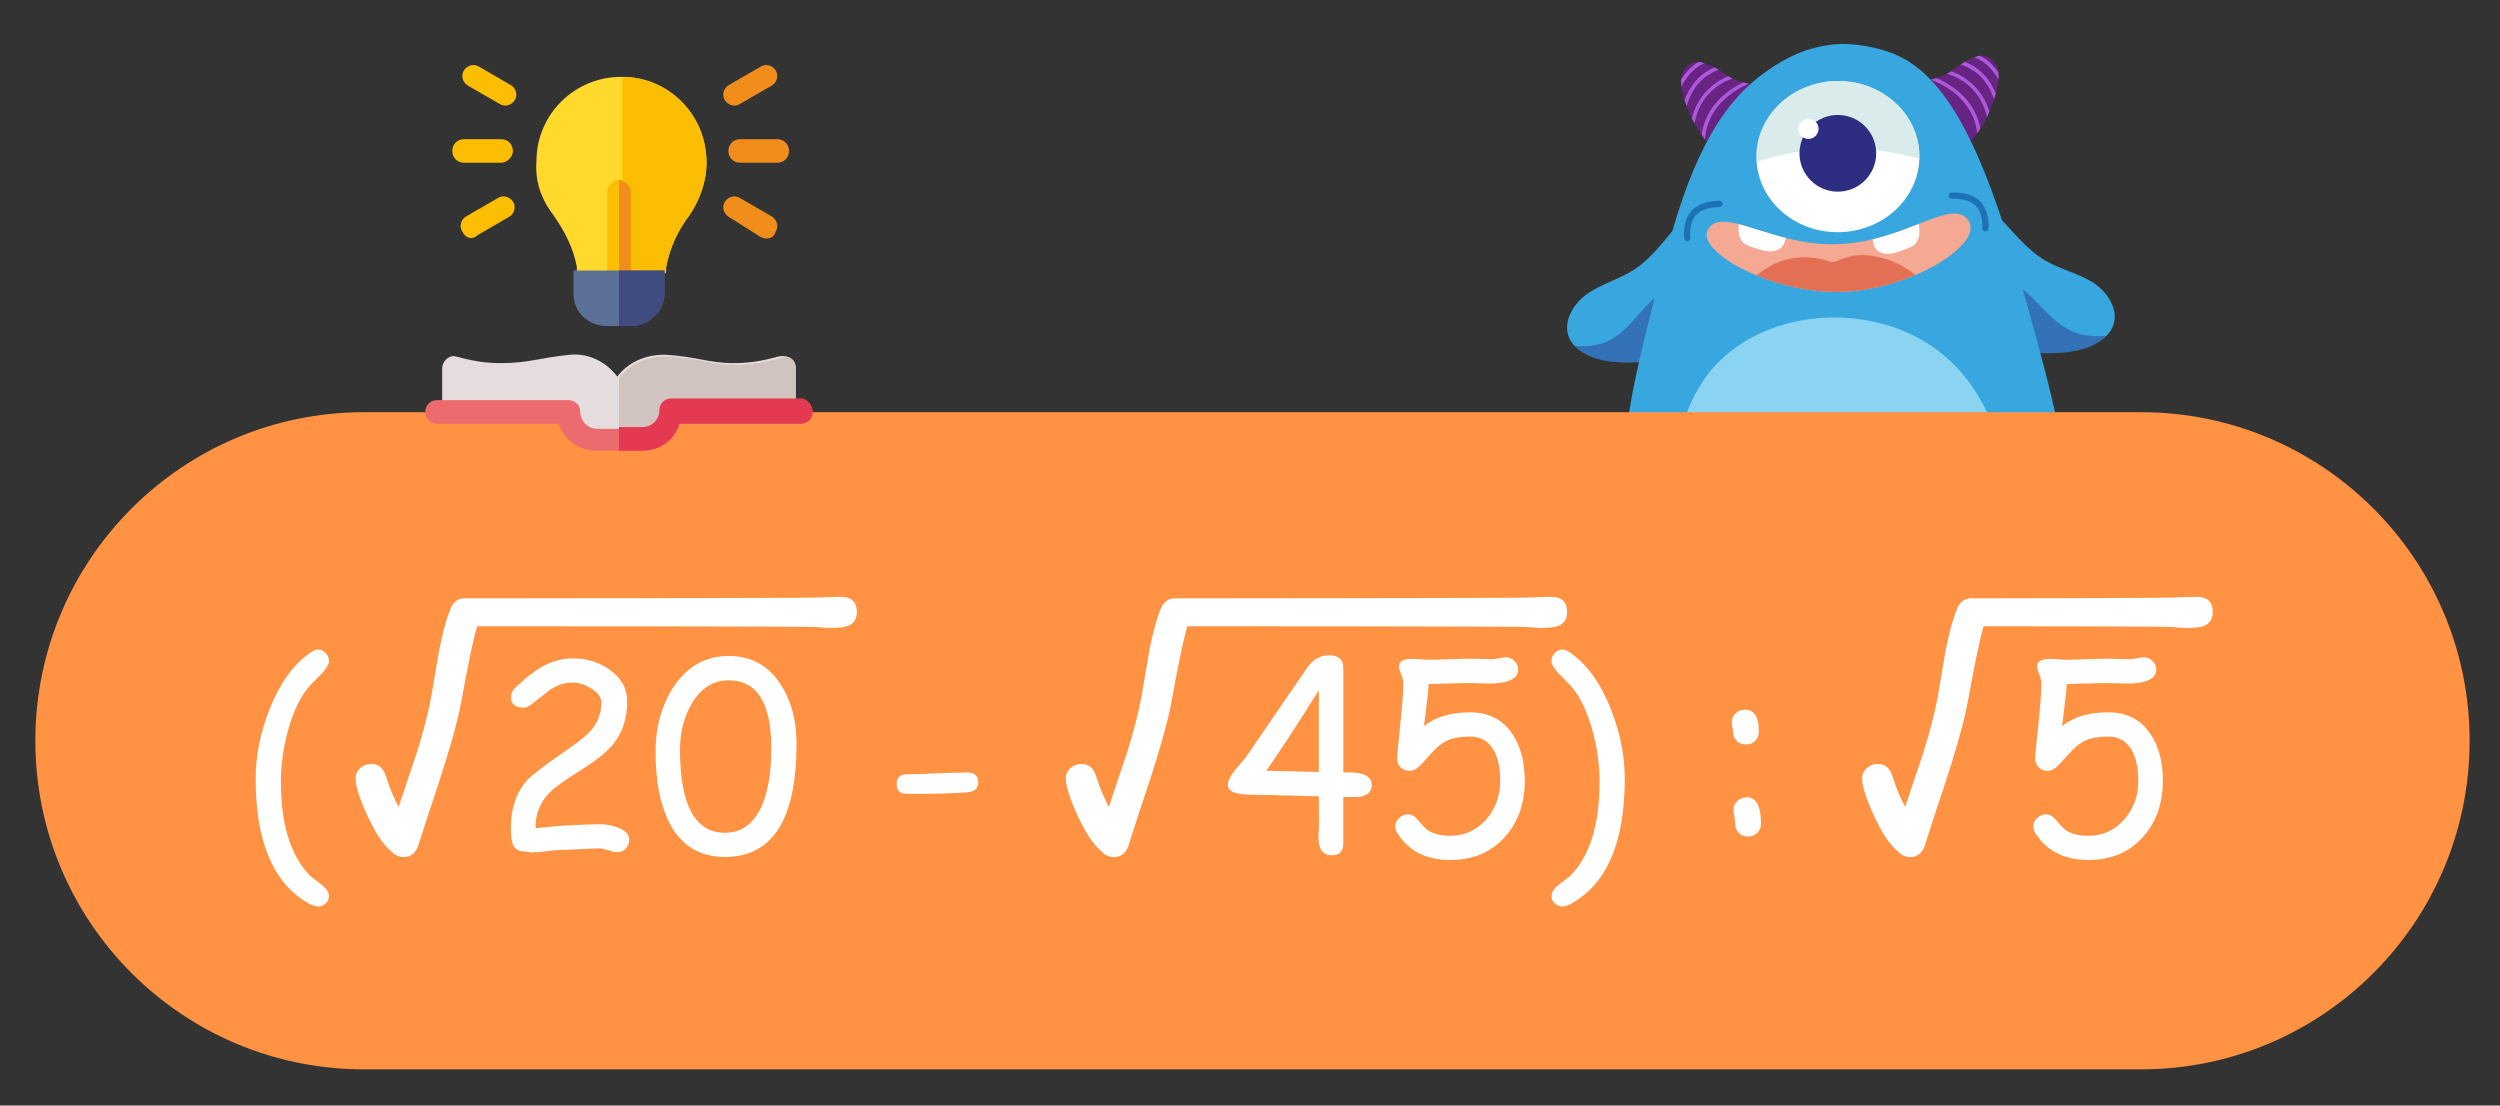<?xml version="1.0" encoding="utf-8"?>
<!-- Generator: Adobe Illustrator 24.1.2, SVG Export Plug-In . SVG Version: 6.00 Build 0)  -->
<svg version="1.1" id="Слой_1" xmlns="http://www.w3.org/2000/svg" xmlns:xlink="http://www.w3.org/1999/xlink" x="0px" y="0px"
	 viewBox="0 0 200 88.441" style="enable-background:new 0 0 200 88.441;" xml:space="preserve">
<rect x="0" y="0" width="200" height="88.441" fill="#333333" stroke="none"/>
<style type="text/css">
	.st0{fill:#FFBA82;}
	.st1{fill:#FF9877;}
	.st2{fill:#FF7A79;}
	.st3{opacity:0.29;fill:#5C0AFD;}
	.st4{fill:#FFCD82;}
	.st5{fill:#FAD2FD;}
	.st6{fill:#BF9BFD;}
	.st7{fill:#FFFFFF;}
	.st8{fill:#FDB48B;}
	.st9{opacity:0.54;fill:#B0C1CA;enable-background:new    ;}
	.st10{fill:#3C3C3A;}
	.st11{fill:#7E69CF;}
	.st12{fill:#FD9BB4;}
	.st13{fill:#720691;}
	.st14{fill:#F1DEFF;}
	.st15{fill:#C6ABDD;}
	.st16{fill:#730791;}
	.st17{fill:#451260;}
	.st18{fill:#781095;}
	.st19{fill:#420E5E;}
	.st20{fill:#662483;}
	.st21{fill:#70028F;}
	.st22{fill:#5C1965;}
	.st23{fill:#811F8E;}
	.st24{fill:#FFA5E2;}
	.st25{fill:#740492;}
	.st26{fill:#95C11F;}
	.st27{fill:#008D36;}
	.st28{fill:#3AAA35;}
	.st29{fill:#38A7DF;}
	.st30{opacity:0.43;fill:#2D2E82;enable-background:new    ;}
	.st31{fill:#672482;}
	.st32{fill:#AD59DB;}
	.st33{fill:#F5A892;}
	.st34{fill:none;stroke:#1F71B6;stroke-width:0.5;stroke-linecap:round;stroke-miterlimit:10;}
	.st35{opacity:0.54;fill:#BADBD8;enable-background:new    ;}
	.st36{fill:#2D2E82;}
	.st37{fill:#E37055;}
	.st38{fill:#8AD4F2;}
	.st39{fill:#FF9243;}
	.st40{fill:#FF185F;}
	.st41{fill:#00ACB9;}
	.st42{fill:#7700CE;}
	.st43{fill:#8CC63F;}
	.st44{fill:#1F40FF;}
	.st45{fill:#FBB03B;}
	.st46{opacity:0.44;fill:#C5E9FF;enable-background:new    ;}
	.st47{fill:#F9B233;}
	.st48{fill:none;stroke:#F9B233;stroke-width:2;stroke-linecap:round;stroke-miterlimit:10;}
	.st49{fill:#F39200;}
	.st50{fill:none;stroke:#F39200;stroke-width:0.75;stroke-linecap:round;stroke-miterlimit:10;}
	.st51{fill:#FF9C70;}
	.st52{fill:#AAB9FF;}
	.st53{opacity:0.31;fill:#E0D7FF;}
	.st54{opacity:0.31;fill:#BBFF9F;}
	.st55{fill:none;stroke:#2E3192;stroke-width:0.5;stroke-linecap:round;stroke-miterlimit:10;}
	.st56{fill:#006837;}
	.st57{fill:#2E3192;}
	.st58{fill:none;stroke:#2E3192;stroke-width:0.5;stroke-miterlimit:10;}
	.st59{fill:#1B1464;}
	.st60{display:none;}
	.st61{display:inline;}
	.st62{fill:#D1B7B0;}
	.st63{fill:#FAB5AC;}
	.st64{fill:#FBA398;}
	.st65{fill:#B89F98;}
	.st66{opacity:0.29;fill:#A87A75;}
	.st67{fill:#EFE5E4;}
	.st68{fill:#A87A75;}
	.st69{fill:url(#SVGID_1_);}
	.st70{fill:url(#SVGID_2_);}
	.st71{opacity:0.49;fill:#A87A75;}
	.st72{fill:#F78978;}
	.st73{fill:#82433F;}
	.st74{fill:#42210B;}
	.st75{fill:#8C6239;}
	.st76{fill:#FFEEDC;}
	.st77{fill:#DFAEFF;}
	.st78{fill:#FFE077;}
	.st79{opacity:0.47;fill:#DFAEFF;enable-background:new    ;}
	.st80{fill:#86EAEF;}
	.st81{fill:#F283E5;}
	.st82{fill:#633CCE;}
	.st83{fill:#F8C3BC;}
	.st84{fill:url(#SVGID_3_);}
	.st85{fill:url(#SVGID_4_);}
	.st86{fill:#B28DC7;}
	.st87{fill:#E1C4F1;}
	.st88{clip-path:url(#SVGID_6_);}
	.st89{fill:none;stroke:#97DFFC;stroke-width:0.75;stroke-miterlimit:10;}
	
		.st90{clip-path:url(#SVGID_6_);fill:none;stroke:#2E3192;stroke-width:2;stroke-linecap:round;stroke-linejoin:round;stroke-miterlimit:10;}
	.st91{opacity:0.31;fill:#FFD489;}
	.st92{opacity:0.31;fill:#E4BDFF;}
	.st93{fill:#925F36;}
	.st94{fill:#FFBFA6;}
	.st95{fill:#E84E1B;}
	.st96{fill:#F8B133;}
	.st97{fill:#1D70B7;}
	.st98{fill:#1D1D1B;}
	.st99{fill:#3C3C3B;}
	.st100{fill:#EA8696;}
	.st101{opacity:0.3;fill:#E84E1B;enable-background:new    ;}
	.st102{fill:none;stroke:#E2886D;stroke-linecap:round;stroke-linejoin:round;stroke-miterlimit:10;}
	.st103{opacity:0.47;fill:#E59D88;enable-background:new    ;}
	.st104{fill:#EBBD67;}
	.st105{fill:#CFD7D9;}
	.st106{fill:#F8E006;}
	.st107{fill:#939999;}
	.st108{fill:#FBBB08;}
	.st109{fill:#F7931E;}
	.st110{fill:#BCC0D8;}
	.st111{fill:#7E839B;}
	.st112{fill:none;stroke:#5E647C;stroke-linecap:round;stroke-miterlimit:10;}
	.st113{fill:#EEB2FF;}
	.st114{fill:#A1F8FF;}
	.st115{fill:#F15A24;}
	.st116{fill:none;stroke:#FF9C70;stroke-miterlimit:10;}
	.st117{fill:#FF8AB1;}
	.st118{fill:#B6D9FF;}
	.st119{fill:#B8786C;}
	.st120{fill:#914B3B;}
	.st121{fill:#35A155;}
	.st122{fill:#79C08C;}
	.st123{fill:#8DC971;}
	.st124{fill:#7FB762;}
	.st125{fill:#9AD880;}
	.st126{fill:#B2B2B2;}
	.st127{fill:#E0E0E0;}
	.st128{fill:#B2E59C;}
	.st129{fill:#B38A82;}
	.st130{opacity:0.1;enable-background:new    ;}
	.st131{fill:#D9809C;}
	.st132{fill:#D17597;}
	.st133{fill:#E4A2B7;}
	.st134{fill:#DD8EAB;}
	.st135{fill:#F27281;}
	.st136{fill:#464D59;}
	.st137{fill:#F29100;}
	.st138{fill:#8374C7;}
	.st139{fill:#D395E0;}
	.st140{opacity:0.3;fill:#E84E1B;}
	.st141{fill:none;stroke:#E2886D;stroke-width:0.25;stroke-linecap:round;stroke-linejoin:round;stroke-miterlimit:10;}
	.st142{opacity:0.47;fill:#E59D88;}
	.st143{fill:#1D71B8;}
	.st144{fill:#F26D00;}
	.st145{fill:#E55C2C;}
	.st146{fill:#936037;}
	.st147{fill:#E6332A;}
	.st148{fill:#FFD2B2;}
	.st149{fill:#FF8955;}
	.st150{fill:#FF3B35;}
	.st151{fill:#C1272D;}
	.st152{fill:#E5DCDD;}
	.st153{fill:#D1C3BF;}
	.st154{fill:#EC6B6E;}
	.st155{fill:#E53951;}
	.st156{fill:#FFD92C;}
	.st157{fill:#FBBE02;}
	.st158{fill:#F18E1B;}
	.st159{fill:#5C7098;}
	.st160{fill:#404C80;}
	.st161{fill:#B5DFEB;}
	.st162{fill:#A9ABD6;}
	.st163{fill:#96CDE6;}
	.st164{fill:#8EB4E0;}
	.st165{fill:#BE4568;}
	.st166{fill:#EDA752;}
	.st167{fill:#FCD79E;}
	.st168{opacity:0.2;fill:#A36015;enable-background:new    ;}
	.st169{fill:#FCD690;}
	.st170{fill:#F18FAA;}
	.st171{opacity:0.15;fill:#C07B12;enable-background:new    ;}
	.st172{opacity:0.07;}
	.st173{fill:#010101;}
	.st174{fill:#FEDC9C;}
	.st175{fill:#4A515A;}
	.st176{fill:#4F5761;}
	.st177{fill:#77C08E;}
	.st178{fill:#F0D276;}
	.st179{fill:#90AFDC;}
	.st180{fill:#6C95CE;}
	.st181{fill:#FDF3D0;}
	.st182{fill:#E26E7F;}
	.st183{fill:#F6EE89;}
	.st184{fill:#96D0C6;}
	.st185{fill:#EEA2AC;}
	.st186{fill:#206E7D;}
	.st187{fill:#6C9FA8;}
	.st188{fill:#3F7078;}
	.st189{fill:#749EA6;}
	.st190{fill:#87B5BE;}
	.st191{fill:#A2C4CA;}
	.st192{fill:#709EA8;}
	.st193{opacity:0.35;fill:#709EA8;}
	.st194{fill:#226F7E;}
	.st195{fill:#89B6BF;}
	.st196{fill:#A1C3C9;}
	.st197{fill:#A0C1C7;}
	.st198{fill:#8CB7BF;}
	.st199{fill:#075E6D;}
	.st200{fill:#2C7382;}
	.st201{fill:#207888;}
	.st202{opacity:0.64;fill:#FEBDB3;}
	.st203{fill:#568D97;}
	.st204{fill:#216F7E;}
	.st205{opacity:0.42;fill:#006837;}
	.st206{fill:#DBA0EA;}
	.st207{fill:#BF86D1;}
	.st208{fill:#546370;}
	.st209{fill:#6EEDB9;}
	.st210{fill:#3F4B54;}
	.st211{fill:none;stroke:#3F4B54;stroke-linecap:round;stroke-miterlimit:10;}
	.st212{fill:#F6F1F0;}
	.st213{fill:url(#SVGID_7_);}
	.st214{fill:url(#SVGID_8_);}
	.st215{fill:#F3E6E5;}
	.st216{fill:#815957;}
	.st217{opacity:0.56;fill:#FCC1B8;}
	.st218{fill:#2FD1DD;}
	.st219{fill:#FCC1B8;}
	.st220{fill:#FCB0A6;}
	.st221{opacity:0.33;fill:#FFFBFB;}
	.st222{fill:#E2CDCE;}
	.st223{fill:#FFAC9F;}
	.st224{fill:url(#SVGID_9_);}
	.st225{fill:url(#SVGID_10_);}
</style>
<g>
	<path class="st29" d="M136.323,27.708c-1.646,0.731-3.425,1.154-5.225,1.257c-0.391,0.027-0.783,0.036-1.174,0.027
		c-1.142-0.025-2.319-0.194-3.292-0.788c-0.245-0.153-0.476-0.332-0.671-0.542c-0.165-0.176-0.305-0.371-0.407-0.589
		c-0.588-1.268,0.293-2.78,1.44-3.577c1.147-0.794,2.55-1.159,3.721-1.917c1.571-1.016,2.613-2.647,3.883-4.021
		c0.05-0.055,0.122-0.115,0.192-0.082c0.066,0.032-0.02,0.167-0.055,0.099L136.323,27.708z"/>
	<path class="st29" d="M169.028,26.11c-0.115,0.281-0.295,0.531-0.508,0.744c-0.158,0.165-0.334,0.309-0.518,0.435
		c-0.945,0.637-2.115,0.858-3.254,0.934c-0.52,0.032-1.042,0.041-1.564,0.016c-1.671-0.064-3.329-0.407-4.888-1.016l1.136-10.198
		c-0.028,0.069-0.121-0.062-0.055-0.098c0.067-0.037,0.144,0.021,0.195,0.073c1.328,1.317,2.441,2.901,4.057,3.846
		c1.204,0.707,2.617,1.008,3.801,1.751C168.612,23.346,169.56,24.817,169.028,26.11z"/>
	<path class="st30" d="M133.029,23.381c-0.128,0.945-0.259,1.898-0.6,2.791c-0.288,0.758-0.719,1.449-1.072,2.18
		c-0.103,0.211-0.185,0.419-0.261,0.614c-0.391,0.027-0.783,0.036-1.174,0.027c-1.142-0.025-2.319-0.194-3.292-0.788
		c-0.245-0.153-0.476-0.332-0.671-0.542c0.962,0.098,1.946-0.004,2.803-0.437C130.483,26.353,131.378,24.365,133.029,23.381z"/>
	<path class="st30" d="M168.52,26.854c-0.158,0.165-0.334,0.309-0.518,0.435c-0.945,0.637-2.115,0.858-3.254,0.934
		c-0.52,0.032-1.042,0.041-1.564,0.016c-0.06-0.133-0.128-0.272-0.202-0.412c-0.415-0.772-0.914-1.5-1.261-2.303
		c-0.412-0.948-0.598-1.971-0.781-2.983c1.83,0.985,2.89,3.089,4.787,3.943C166.595,26.875,167.567,26.962,168.52,26.854z"/>
	<path class="st29" d="M145.889,45.959c-0.085,0.195-0.17,0.389-0.256,0.584c-0.224,0.515-0.446,1.026-0.669,1.541h-0.004
		c-0.067,0.162-0.138,0.321-0.209,0.485c-0.357,0.822-0.723,1.655-1.271,2.367c-0.547,0.712-1.303,1.301-2.187,1.466
		c-1.387,0.254-2.745-0.572-3.78-1.529c-1.672-1.543-2.924-3.531-3.604-5.701c-0.131-0.403-0.238-0.811-0.325-1.227l3.53,0.577
		L145.889,45.959z"/>
	<path class="st30" d="M145.633,46.543c-0.224,0.515-0.446,1.026-0.669,1.541h-0.004c-0.135,0.092-0.282,0.179-0.435,0.259
		c-1.788,0.948-3.561,0.604-4.779,0.368c-2.322-0.453-3.773-1.621-4.415-2.155c-0.224-0.186-0.932-0.769-1.419-1.385
		c-0.144-0.373-0.7-1.868-0.186-2.287c0.486-0.398,1.85,0.247,3.389,1.639c0.613,0.392,1.351,0.753,2.178,1.126
		C140.646,46.257,142.684,46.829,145.633,46.543z"/>
	<path class="st29" d="M161.855,43.321c-0.147,0.9-0.392,1.781-0.726,2.629c-0.646,1.665-1.633,3.194-2.892,4.465
		c-0.991,1.001-2.312,1.887-3.709,1.694c-0.891-0.126-1.672-0.682-2.249-1.369c-0.579-0.687-0.98-1.504-1.374-2.308
		c-0.012-0.027-0.025-0.053-0.041-0.08c-0.071-0.151-0.147-0.3-0.218-0.451c-0.33-0.675-0.662-1.349-0.992-2.026l9.855-2.065
		L161.855,43.321z"/>
	<path class="st30" d="M161.855,43.321c-0.147,0.9-0.392,1.781-0.726,2.629c-0.297,0.295-0.563,0.527-0.685,0.636
		c-0.632,0.547-2.052,1.752-4.362,2.26c-1.213,0.265-2.977,0.653-4.788-0.254c-0.154-0.075-0.295-0.154-0.428-0.238
		c-0.004-0.004-0.009-0.005-0.012-0.009l-0.004-0.004c-0.069-0.147-0.137-0.291-0.204-0.44c-0.169-0.36-0.337-0.723-0.504-1.083
		c2.954,0.215,4.978-0.405,6.315-1.046c0.82-0.394,1.55-0.774,2.152-1.181c0.309-0.293,0.611-0.556,0.9-0.783L161.855,43.321z"/>
	<path class="st31" d="M141.23,6.889c-0.002,0.027-0.05,0.069-0.323,0.114l-1.93,5.951c0.009,0,0.034,0.028,0.025,0.039
		c-0.021,0.018-0.053,0.004-0.075-0.007c-0.38-0.227-0.762-0.451-1.138-0.675c-0.275-0.162-0.547-0.325-0.792-0.527
		c-0.225-0.186-0.417-0.405-0.598-0.636c-0.046-0.062-0.092-0.123-0.138-0.185c-0.046-0.059-0.089-0.121-0.13-0.181
		c-0.206-0.288-0.394-0.588-0.563-0.897c-0.08-0.138-0.153-0.281-0.22-0.424c-0.156-0.309-0.295-0.628-0.412-0.953
		c-0.06-0.16-0.114-0.323-0.163-0.485c-0.06-0.195-0.115-0.391-0.162-0.589c-0.039-0.165-0.073-0.336-0.094-0.508
		c-0.028-0.185-0.037-0.371-0.027-0.556c0.005-0.128,0.025-0.257,0.057-0.383c0.025-0.099,0.302-0.806,0.959-0.998
		c0.103-0.028,0.225-0.05,0.401-0.03c0.123,0.012,0.272,0.044,0.462,0.107c0.099,0.034,0.21,0.073,0.334,0.124
		c0.172,0.071,0.321,0.138,0.451,0.208c0.126,0.066,0.236,0.131,0.337,0.192c0.275,0.176,0.485,0.344,0.771,0.51
		c0.004,0,0.004,0,0.004,0c0.036,0.027,0.073,0.046,0.112,0.069c0.078,0.043,0.154,0.083,0.233,0.121
		c0.286,0.137,0.572,0.234,0.843,0.305c0.158,0.041,0.309,0.076,0.454,0.103C140.665,6.829,141.226,6.79,141.23,6.889z"/>
	<path class="st32" d="M136.367,5.062c-0.174,0.073-0.344,0.16-0.506,0.268c-0.593,0.389-1.024,0.964-1.344,1.594
		c-0.028-0.185-0.037-0.371-0.027-0.556c0.305-0.49,0.685-0.93,1.166-1.259c0.082-0.055,0.165-0.108,0.25-0.151
		C136.03,4.968,136.179,5,136.367,5.062z"/>
	<path class="st32" d="M137.491,5.586c-0.728,0.266-1.364,0.712-1.832,1.36c-0.339,0.469-0.577,1.001-0.723,1.559
		c-0.06-0.16-0.114-0.323-0.163-0.485c0.005-0.014,0.011-0.034,0.016-0.048c0.36-0.98,1.008-1.855,1.93-2.37
		c0.142-0.078,0.286-0.149,0.433-0.209C137.28,5.46,137.388,5.526,137.491,5.586z"/>
	<path class="st32" d="M138.609,6.286c-0.724,0.236-1.387,0.653-1.907,1.22c-0.607,0.662-0.994,1.5-1.133,2.379
		c-0.08-0.138-0.153-0.281-0.22-0.424c0.016-0.078,0.039-0.156,0.06-0.231c0.424-1.449,1.504-2.587,2.853-3.132
		c0.004,0,0.004,0,0.004,0c0.036,0.027,0.073,0.046,0.112,0.069C138.455,6.208,138.53,6.248,138.609,6.286z"/>
	<path class="st32" d="M139.907,6.694c-0.048,0.02-0.094,0.037-0.138,0.06c-1.058,0.488-2.038,1.213-2.665,2.214
		c-0.412,0.655-0.671,1.411-0.705,2.178c-0.046-0.062-0.092-0.123-0.138-0.185c-0.046-0.059-0.089-0.121-0.13-0.181
		c0.018-0.158,0.046-0.316,0.085-0.472c0.421-1.752,1.704-2.953,3.237-3.716C139.611,6.632,139.762,6.667,139.907,6.694z"/>
	<path class="st31" d="M153.163,6.625c0.004,0.027,0.051,0.067,0.327,0.099l2.191,5.861c-0.009,0-0.032,0.03-0.023,0.039
		c0.021,0.018,0.053,0.002,0.075-0.011c0.369-0.243,0.74-0.485,1.108-0.724c0.268-0.172,0.531-0.348,0.769-0.563
		c0.217-0.195,0.399-0.423,0.57-0.662c0.043-0.064,0.087-0.128,0.13-0.19c0.043-0.06,0.083-0.124,0.121-0.188
		c0.194-0.296,0.368-0.604,0.522-0.92c0.075-0.142,0.14-0.286,0.202-0.433c0.142-0.316,0.266-0.641,0.369-0.971
		c0.053-0.162,0.099-0.327,0.14-0.492c0.051-0.197,0.098-0.396,0.135-0.597c0.032-0.167,0.059-0.337,0.073-0.511
		c0.02-0.185,0.021-0.373,0.002-0.557c-0.012-0.128-0.036-0.256-0.075-0.38c-0.028-0.098-0.336-0.792-1.001-0.955
		c-0.105-0.025-0.227-0.039-0.403-0.012c-0.123,0.018-0.27,0.057-0.456,0.126c-0.098,0.037-0.206,0.082-0.328,0.138
		c-0.169,0.078-0.316,0.153-0.442,0.227c-0.124,0.071-0.229,0.142-0.328,0.208c-0.266,0.188-0.469,0.366-0.747,0.543
		c-0.004,0-0.004,0-0.004,0c-0.036,0.028-0.071,0.05-0.108,0.075c-0.076,0.046-0.149,0.091-0.227,0.13
		c-0.281,0.149-0.561,0.259-0.829,0.343c-0.156,0.048-0.305,0.091-0.451,0.123C153.724,6.541,153.159,6.527,153.163,6.625z"/>
	<path class="st32" d="M157.939,4.585c0.178,0.064,0.352,0.144,0.518,0.245c0.611,0.362,1.067,0.918,1.413,1.532
		c0.02-0.185,0.021-0.373,0.002-0.557c-0.327-0.476-0.726-0.898-1.221-1.207c-0.085-0.051-0.169-0.101-0.256-0.14
		C158.272,4.476,158.125,4.516,157.939,4.585z"/>
	<path class="st32" d="M156.84,5.158c0.739,0.234,1.394,0.652,1.891,1.278c0.359,0.455,0.62,0.975,0.79,1.527
		c0.053-0.162,0.099-0.327,0.14-0.492c-0.007-0.014-0.012-0.032-0.02-0.048c-0.403-0.962-1.088-1.809-2.031-2.281
		c-0.144-0.071-0.293-0.137-0.442-0.19C157.045,5.023,156.939,5.093,156.84,5.158z"/>
	<path class="st32" d="M155.753,5.906c0.735,0.204,1.413,0.591,1.958,1.134c0.637,0.636,1.06,1.454,1.237,2.326
		c0.075-0.142,0.14-0.286,0.202-0.433c-0.02-0.076-0.044-0.154-0.071-0.227c-0.488-1.429-1.617-2.518-2.99-3.002
		c-0.004,0-0.004,0-0.004,0c-0.036,0.028-0.071,0.05-0.108,0.075C155.904,5.822,155.829,5.865,155.753,5.906z"/>
	<path class="st32" d="M154.473,6.373c0.048,0.016,0.096,0.034,0.142,0.053c1.079,0.44,2.09,1.122,2.761,2.093
		c0.44,0.637,0.733,1.381,0.801,2.145c0.043-0.064,0.087-0.128,0.13-0.19c0.043-0.06,0.083-0.124,0.121-0.188
		c-0.025-0.158-0.06-0.314-0.107-0.469c-0.497-1.733-1.834-2.874-3.398-3.569C154.768,6.298,154.618,6.339,154.473,6.373z"/>
	<path class="st29" d="M164.046,42.68c-1.285,1.804-3.169,2.901-5.296,3.567c-3.214,1.012-6.983,1.046-10.095,1.076
		c-2.571,0.025-5.832,0.055-8.936-0.556c-3.139-0.62-6.118-1.894-8.059-4.497c-3.031-4.071-1.498-9.964,1.571-21.754
		c1.784-6.862,3.982-11.805,7.773-14.582c0.946-0.694,3.127-2.292,6.219-2.415c0,0,2.178-0.087,4.36,0.824
		c3.991,1.667,6.953,7.093,10.029,18.058C164.79,33.739,166.381,39.406,164.046,42.68z"/>
	<path class="st7" d="M153.553,12.384c0.002,0.105,0.002,0.208-0.002,0.312V12.7c-0.105,3.194-2.896,5.797-6.384,5.873
		c-3.505,0.078-6.423-2.427-6.638-5.641c-0.007-0.087-0.012-0.176-0.014-0.263c-0.075-3.338,2.786-6.111,6.386-6.189
		C150.499,6.403,153.479,9.046,153.553,12.384z"/>
	<path class="st33" d="M157.644,18.09c0.147,1.165-1.747,2.773-4.407,3.908c-1.768,0.751-3.874,1.293-5.939,1.349
		c-2.37,0.067-4.811-0.501-6.766-1.307c-2.423-1.001-4.108-2.367-3.998-3.354c0.025-0.24,0.149-0.399,0.227-0.497
		c0.458-0.577,1.261-0.538,2.342-0.257c1.019,0.261,2.281,0.733,3.739,1.097c1.246,0.314,2.637,0.55,4.135,0.508
		c1.001-0.028,1.944-0.178,2.832-0.391c1.385-0.328,2.619-0.811,3.682-1.229c1.825-0.717,3.15-1.232,3.854-0.44
		C157.418,17.558,157.601,17.773,157.644,18.09z"/>
	<path class="st34" d="M134.986,19.046c-0.048-0.295-0.021-0.598,0.028-0.893c0.048-0.284,0.119-0.568,0.263-0.817
		c0.217-0.378,0.588-0.652,0.992-0.81c0.405-0.158,0.845-0.209,1.28-0.217"/>
	<path class="st35" d="M153.553,12.384c0.002,0.105,0.002,0.208-0.002,0.312c-1.646-0.455-3.885-0.879-6.541-0.829
		c-2.637,0.05-4.847,0.549-6.48,1.067c-0.007-0.087-0.012-0.176-0.014-0.263c-0.075-3.338,2.786-6.111,6.386-6.189
		C150.499,6.403,153.479,9.046,153.553,12.384z"/>
	<path class="st34" d="M158.83,18.27c0.036-0.296-0.005-0.598-0.067-0.891c-0.06-0.281-0.144-0.563-0.298-0.804
		c-0.233-0.368-0.616-0.625-1.028-0.765c-0.412-0.14-0.854-0.172-1.289-0.16"/>
	<circle class="st36" cx="147.027" cy="12.265" r="3.068"/>
	<circle class="st7" cx="144.673" cy="10.302" r="0.81"/>
	<path class="st7" d="M142.844,19.031c-0.005,0.057-0.018,0.117-0.028,0.174c-0.036,0.147-0.08,0.293-0.163,0.424
		c-0.227,0.357-0.685,0.504-1.106,0.486c-0.424-0.018-0.824-0.172-1.229-0.298c-0.288-0.092-0.593-0.174-0.822-0.375
		c-0.225-0.201-0.348-0.494-0.391-0.79c-0.036-0.238-0.025-0.479-0.002-0.717C140.124,18.193,141.384,18.667,142.844,19.031z"/>
	<path class="st7" d="M153.544,18.74c-0.028,0.298-0.138,0.597-0.355,0.804c-0.218,0.213-0.52,0.309-0.808,0.414
		c-0.396,0.142-0.792,0.316-1.211,0.352c-0.423,0.036-0.888-0.091-1.129-0.437c-0.087-0.126-0.14-0.272-0.179-0.419
		c-0.028-0.098-0.05-0.204-0.051-0.305c1.385-0.328,2.619-0.811,3.682-1.229C153.537,18.19,153.571,18.467,153.544,18.74z"/>
	<path class="st37" d="M153.237,21.998c-1.768,0.751-3.874,1.293-5.939,1.349c-2.37,0.067-4.811-0.501-6.766-1.307
		c0.682-0.598,1.506-1.04,2.386-1.271c1.111-0.289,2.306-0.245,3.388,0.133c0.096,0.034,0.192,0.071,0.291,0.071
		c0.122,0.004,0.238-0.046,0.35-0.094c0.405-0.167,0.818-0.328,1.252-0.407c0.495-0.094,1.008-0.078,1.507-0.012
		C150.993,20.636,152.231,21.174,153.237,21.998z"/>
	<path class="st38" d="M159.618,41.517c-0.11,0.298-1.738,4.582-4.881,5.372c-0.827,0.208-2.354,0.323-2.873,0.362
		c-1.111,0.083-1.939,0.083-3.21,0.071c-1.378-0.012-3.079-0.036-5.042-0.08c-4.826-1.145-8.419-4.724-9.165-9.042
		c-0.829-4.808,2.246-8.373,2.652-8.831c4.336-4.863,13.181-5.372,18.454-0.905C159.229,31.575,161.221,37.144,159.618,41.517z"/>
</g>
<path class="st39" d="M171.281,85.548H29.113c-14.517,0-26.286-11.769-26.286-26.286v0c0-14.517,11.769-26.286,26.286-26.286
	h142.169c14.517,0,26.286,11.769,26.286,26.286v0C197.567,73.78,185.798,85.548,171.281,85.548z"/>
<g>
	<path class="st7" d="M26.324,52.9c0,0.235-0.208,0.579-0.625,1.029c-0.31,0.31-0.615,0.619-0.918,0.928
		c-0.747,0.848-1.332,2.058-1.755,3.632c-0.37,1.372-0.555,2.721-0.555,4.045c0,3.417,0.773,5.922,2.32,7.516
		c0.309,0.242,0.622,0.484,0.938,0.726c0.39,0.31,0.585,0.616,0.585,0.918c0,0.222-0.087,0.416-0.262,0.58
		c-0.175,0.165-0.376,0.248-0.605,0.248c-0.202,0-0.444-0.078-0.727-0.232c-2.845-1.594-4.268-4.923-4.268-9.987
		c0-1.823,0.367-3.669,1.1-5.539c0.821-2.078,1.897-3.584,3.229-4.52c0.269-0.188,0.481-0.283,0.636-0.283
		c0.242,0,0.454,0.096,0.635,0.288C26.233,52.441,26.324,52.658,26.324,52.9z"/>
	<path class="st7" d="M49.386,68.183c-0.168,0-0.405-0.052-0.711-0.156c-0.306-0.104-0.54-0.156-0.701-0.156
		c-0.343,0-0.857,0.02-1.543,0.061c-0.686,0.04-1.204,0.061-1.554,0.061c-0.262,0-0.651,0.034-1.166,0.101
		c-0.514,0.067-0.903,0.101-1.165,0.101c-0.074,0-0.182-0.014-0.323-0.041s-0.249-0.04-0.323-0.04c-0.464,0-0.767-0.226-0.908-0.676
		c-0.081-0.235-0.121-0.639-0.121-1.21c0-1.567,0.427-2.828,1.281-3.783c0.39-0.437,1.443-1.244,3.158-2.421
		c0.962-0.659,1.604-1.174,1.927-1.544c0.579-0.646,0.868-1.402,0.868-2.27c0-0.431-0.279-0.814-0.837-1.15
		c-0.491-0.302-0.972-0.454-1.442-0.454c-0.619,0-1.208,0.178-1.766,0.535l-1.442,1.13c-0.29,0.229-0.521,0.343-0.696,0.343
		c-0.693,0-1.039-0.275-1.039-0.827c0-0.316,0.128-0.588,0.383-0.817c0.787-0.74,1.47-1.274,2.048-1.604
		c0.814-0.464,1.651-0.696,2.512-0.696c1.089,0,2.062,0.296,2.916,0.888c0.955,0.666,1.433,1.52,1.433,2.563
		c0,0.686-0.098,1.318-0.292,1.896c-0.195,0.579-0.491,1.106-0.888,1.584c-0.504,0.605-1.358,1.281-2.562,2.028
		c-1.265,0.793-2.095,1.396-2.492,1.806c-0.747,0.773-1.113,1.712-1.1,2.814l2.078-0.191c1.426-0.081,2.445-0.121,3.057-0.121
		c0.511,0,0.995,0.087,1.453,0.262c0.605,0.235,0.908,0.562,0.908,0.979c0,0.262-0.091,0.496-0.272,0.701
		C49.88,68.081,49.655,68.183,49.386,68.183z"/>
	<path class="st7" d="M57.991,68.557c-2.045,0-3.538-0.935-4.479-2.805c-0.713-1.439-1.069-3.313-1.069-5.619
		c0-1.95,0.464-3.652,1.393-5.105c1.096-1.701,2.586-2.552,4.469-2.552c1.769,0,3.148,0.753,4.136,2.26
		c0.854,1.305,1.281,2.896,1.281,4.772c0,3.013-0.478,5.274-1.433,6.784C61.333,67.802,59.901,68.557,57.991,68.557z M58.294,54.423
		c-1.251,0-2.243,0.635-2.976,1.907c-0.612,1.063-0.918,2.276-0.918,3.642c0,2.213,0.299,3.874,0.897,4.984s1.497,1.665,2.694,1.665
		c1.426,0,2.448-0.814,3.067-2.441c0.43-1.13,0.646-2.563,0.646-4.298c0-1.822-0.284-3.188-0.853-4.096S59.43,54.423,58.294,54.423z
		"/>
	<path class="st7" d="M77.462,63.371c-0.915,0.094-2.542,0.141-4.883,0.141c-0.565,0-0.848-0.262-0.848-0.787
		c0-0.525,0.283-0.787,0.848-0.787c0.531,0,1.328-0.023,2.391-0.07c1.063-0.047,1.859-0.071,2.391-0.071
		c0.599,0,0.898,0.262,0.898,0.787C78.259,63.049,77.993,63.311,77.462,63.371z"/>
	<path class="st7" d="M107.464,63.755v3.733c0,0.625-0.306,0.938-0.918,0.938c-0.713,0-1.069-0.487-1.069-1.463
		c0-0.121,0.007-0.292,0.02-0.514c0.014-0.222,0.021-0.374,0.021-0.454l-0.01-2.29l-4.449-0.111c-0.921,0-1.56-0.03-1.917-0.091
		c-0.612-0.101-0.918-0.34-0.918-0.716c0-0.303,0.185-0.686,0.555-1.15l0.868-1.029l4.963-7.244
		c0.451-0.625,1.022-0.938,1.715-0.938c0.76,0,1.14,0.33,1.14,0.989v8.383c0.114-0.007,0.252-0.01,0.414-0.01
		c1.237,0,1.856,0.333,1.856,0.999c0,0.484-0.256,0.79-0.767,0.918C108.739,63.765,108.238,63.782,107.464,63.755z M105.507,55.22
		c-1.796,2.865-3.198,5.011-4.207,6.437l4.207,0.101V55.22z"/>
	<path class="st7" d="M116.019,68.799c-1.91,0-3.315-0.707-4.217-2.119c-0.121-0.195-0.182-0.383-0.182-0.565
		c0-0.262,0.104-0.489,0.313-0.681c0.208-0.191,0.444-0.288,0.706-0.288c0.276,0,0.538,0.148,0.787,0.444
		c0.356,0.431,0.625,0.707,0.807,0.828c0.438,0.296,1.033,0.444,1.786,0.444c1.164,0,2.129-0.444,2.896-1.332
		c0.733-0.847,1.1-1.866,1.1-3.057c0-0.982-0.161-1.779-0.484-2.391c-0.417-0.773-1.059-1.16-1.927-1.16
		c-0.72,0-1.308,0.097-1.765,0.292c-0.363,0.155-0.73,0.42-1.1,0.797l-1.1,1.201c-0.296,0.302-0.599,0.454-0.908,0.454
		c-0.269,0-0.498-0.096-0.686-0.288c-0.188-0.191-0.282-0.422-0.282-0.691c0-0.134,0.054-0.733,0.161-1.795
		c0.229-2.119,0.343-3.511,0.343-4.177c0-0.235-0.059-0.493-0.177-0.772c-0.118-0.279-0.177-0.486-0.177-0.62
		c0-0.41,0.354-0.616,1.06-0.616c0.134,0,0.338,0.012,0.61,0.036s0.476,0.035,0.61,0.035c0.39,0,0.975-0.013,1.755-0.041
		c0.78-0.027,1.365-0.04,1.755-0.04c0.182,0,0.457,0.007,0.827,0.02c0.37,0.014,0.646,0.02,0.827,0.02
		c0.128,0,0.313-0.025,0.555-0.076c0.242-0.05,0.423-0.076,0.544-0.076c0.262,0,0.495,0.098,0.696,0.293
		c0.202,0.195,0.303,0.42,0.303,0.676c0,0.753-0.797,1.13-2.391,1.13c-0.208,0-0.471-0.007-0.787-0.02
		c-0.316-0.014-0.508-0.021-0.575-0.021l-1.705,0.03l-1.705,0.051c0,0.302-0.125,1.422-0.373,3.359c0.921-0.733,2.149-1.1,3.682-1.1
		c1.479,0,2.609,0.578,3.39,1.735c0.659,0.982,0.989,2.233,0.989,3.753c0,1.816-0.531,3.313-1.594,4.489
		C119.285,68.187,117.829,68.799,116.019,68.799z"/>
	<path class="st7" d="M129.981,62.302c0,5.064-1.426,8.394-4.277,9.987c-0.276,0.155-0.515,0.232-0.716,0.232
		c-0.229,0-0.431-0.083-0.605-0.248c-0.175-0.165-0.262-0.358-0.262-0.58c0-0.302,0.195-0.608,0.585-0.918
		c0.31-0.242,0.622-0.484,0.938-0.726c1.547-1.594,2.32-4.1,2.32-7.516c0-1.325-0.185-2.673-0.555-4.045
		c-0.43-1.574-1.015-2.784-1.755-3.632c-0.309-0.309-0.615-0.619-0.918-0.928c-0.417-0.45-0.625-0.793-0.625-1.029
		c0-0.242,0.089-0.459,0.268-0.651c0.178-0.191,0.388-0.288,0.63-0.288c0.155,0,0.37,0.095,0.646,0.283
		c1.332,0.935,2.408,2.441,3.229,4.52C129.615,58.633,129.981,60.479,129.981,62.302z"/>
	<path class="st7" d="M140.705,58.519c0,0.303-0.096,0.552-0.287,0.747c-0.192,0.195-0.439,0.292-0.742,0.292
		s-0.552-0.097-0.747-0.292c-0.195-0.195-0.292-0.444-0.292-0.747c0-0.081-0.015-0.203-0.045-0.368
		c-0.03-0.165-0.045-0.291-0.045-0.378c0-0.289,0.101-0.528,0.303-0.716c0.202-0.188,0.45-0.282,0.747-0.282
		C140.335,56.774,140.705,57.355,140.705,58.519z M140.877,65.884c0,0.302-0.098,0.551-0.293,0.747
		c-0.195,0.195-0.444,0.292-0.746,0.292c-0.303,0-0.548-0.098-0.737-0.292c-0.195-0.195-0.292-0.444-0.292-0.747
		c0-0.128-0.022-0.314-0.065-0.56c-0.044-0.246-0.065-0.429-0.065-0.55c0-0.283,0.105-0.518,0.317-0.706
		c0.212-0.188,0.462-0.283,0.752-0.283C140.5,63.785,140.877,64.485,140.877,65.884z"/>
	<path class="st7" d="M167.066,68.799c-1.91,0-3.315-0.707-4.217-2.119c-0.121-0.195-0.182-0.383-0.182-0.565
		c0-0.262,0.104-0.489,0.313-0.681c0.208-0.191,0.444-0.288,0.706-0.288c0.276,0,0.538,0.148,0.787,0.444
		c0.356,0.431,0.625,0.707,0.807,0.828c0.438,0.296,1.033,0.444,1.786,0.444c1.164,0,2.129-0.444,2.896-1.332
		c0.733-0.847,1.1-1.866,1.1-3.057c0-0.982-0.161-1.779-0.484-2.391c-0.417-0.773-1.059-1.16-1.927-1.16
		c-0.72,0-1.308,0.097-1.765,0.292c-0.363,0.155-0.73,0.42-1.1,0.797l-1.1,1.201c-0.296,0.302-0.599,0.454-0.908,0.454
		c-0.269,0-0.498-0.096-0.686-0.288c-0.188-0.191-0.282-0.422-0.282-0.691c0-0.134,0.054-0.733,0.161-1.795
		c0.229-2.119,0.343-3.511,0.343-4.177c0-0.235-0.059-0.493-0.177-0.772c-0.118-0.279-0.177-0.486-0.177-0.62
		c0-0.41,0.354-0.616,1.06-0.616c0.134,0,0.338,0.012,0.61,0.036s0.476,0.035,0.61,0.035c0.39,0,0.975-0.013,1.755-0.041
		c0.78-0.027,1.365-0.04,1.755-0.04c0.182,0,0.457,0.007,0.827,0.02c0.37,0.014,0.646,0.02,0.827,0.02
		c0.128,0,0.313-0.025,0.555-0.076c0.242-0.05,0.423-0.076,0.544-0.076c0.262,0,0.495,0.098,0.696,0.293
		c0.202,0.195,0.303,0.42,0.303,0.676c0,0.753-0.797,1.13-2.391,1.13c-0.208,0-0.471-0.007-0.787-0.02
		c-0.316-0.014-0.508-0.021-0.575-0.021l-1.705,0.03l-1.705,0.051c0,0.302-0.125,1.422-0.373,3.359c0.921-0.733,2.149-1.1,3.682-1.1
		c1.479,0,2.609,0.578,3.39,1.735c0.659,0.982,0.989,2.233,0.989,3.753c0,1.816-0.531,3.313-1.594,4.489
		C170.332,68.187,168.875,68.799,167.066,68.799z"/>
</g>
<g>
	<path class="st7" d="M31.302,68.099c-0.613-0.466-1.254-1.425-1.924-2.879c-0.621-1.356-0.931-2.332-0.931-2.928
		c0-0.343,0.125-0.625,0.374-0.846c0.249-0.221,0.541-0.331,0.876-0.331c0.58,0,0.972,0.327,1.176,0.98
		c0.27,0.882,0.609,1.699,1.017,2.451l1.47-4.387c0.531-1.691,0.915-3.19,1.152-4.497l0.6-3.529c0.27-1.43,0.58-2.573,0.931-3.431
		c0.229-0.555,0.6-0.833,1.115-0.833c0.457,0,27.123-0.02,28.046-0.061c0.923-0.041,1.613-0.061,2.071-0.061
		c0.849,0,1.274,0.409,1.274,1.225c0,0.547-0.237,0.915-0.711,1.103c-0.286,0.106-0.756,0.159-1.409,0.159
		c-0.253,0-0.633-0.025-1.14-0.074c-0.507-0.049-26.865-0.069-27.127-0.061c-0.302,1.046-0.719,3.043-1.25,5.992
		c-0.319,1.781-1.156,4.661-2.512,8.639l-0.956,2.965c-0.221,0.58-0.6,0.87-1.14,0.87C31.898,68.565,31.563,68.409,31.302,68.099z"
		/>
</g>
<g>
	<path class="st7" d="M88.119,68.099c-0.613-0.466-1.254-1.425-1.924-2.879c-0.621-1.356-0.931-2.332-0.931-2.928
		c0-0.343,0.125-0.625,0.374-0.846c0.249-0.221,0.541-0.331,0.876-0.331c0.58,0,0.972,0.327,1.176,0.98
		c0.27,0.882,0.609,1.699,1.017,2.451l1.47-4.387c0.531-1.691,0.915-3.19,1.152-4.497l0.6-3.529c0.27-1.43,0.58-2.573,0.931-3.431
		c0.229-0.555,0.6-0.833,1.115-0.833c0.457,0,27.123-0.02,28.046-0.061c0.923-0.041,1.613-0.061,2.071-0.061
		c0.849,0,1.274,0.409,1.274,1.225c0,0.547-0.237,0.915-0.711,1.103c-0.286,0.106-0.756,0.159-1.409,0.159
		c-0.253,0-0.633-0.025-1.14-0.074c-0.507-0.049-26.865-0.069-27.127-0.061c-0.302,1.046-0.719,3.043-1.25,5.992
		c-0.319,1.781-1.156,4.661-2.512,8.639l-0.956,2.965c-0.221,0.58-0.6,0.87-1.14,0.87C88.716,68.565,88.381,68.409,88.119,68.099z"
		/>
</g>
<g>
	<path class="st7" d="M151.824,68.099c-0.613-0.466-1.254-1.425-1.924-2.879c-0.621-1.356-0.931-2.332-0.931-2.928
		c0-0.343,0.125-0.625,0.374-0.846c0.249-0.221,0.541-0.331,0.876-0.331c0.58,0,0.972,0.327,1.176,0.98
		c0.27,0.882,0.609,1.699,1.017,2.451l1.47-4.387c0.531-1.691,0.915-3.19,1.152-4.497l0.6-3.529c0.27-1.43,0.58-2.573,0.931-3.431
		c0.229-0.555,0.6-0.833,1.115-0.833c0.457,0,15.07-0.02,15.994-0.061c0.923-0.041,1.613-0.061,2.071-0.061
		c0.849,0,1.274,0.409,1.274,1.225c0,0.547-0.237,0.915-0.711,1.103c-0.286,0.106-0.756,0.159-1.409,0.159
		c-0.253,0-0.633-0.025-1.14-0.074c-0.507-0.049-14.813-0.069-15.075-0.061c-0.302,1.046-0.719,3.043-1.25,5.992
		c-0.319,1.781-1.156,4.661-2.512,8.639l-0.956,2.965c-0.221,0.58-0.6,0.87-1.14,0.87C152.42,68.565,152.085,68.409,151.824,68.099z
		"/>
</g>
<g>
	<path class="st152" d="M63.66,29.453v3.771H53.423v1.482h-7.812v-1.482H35.375v-3.771c0-0.539,0.539-1.078,1.078-0.943
		c1.482,0.404,2.424,0.539,3.637,0.539c2.155,0,2.963-0.404,5.522-0.673c1.616-0.135,2.963,0.673,3.771,1.751
		c0.808-1.078,2.155-1.751,3.771-1.751c2.559,0.135,3.502,0.673,5.522,0.673c1.212,0,2.155-0.135,3.637-0.539
		C63.121,28.376,63.66,28.78,63.66,29.453L63.66,29.453z"/>
	<path class="st153" d="M63.66,29.453v3.771H53.423v1.482h-3.906v-4.445c0.808-1.078,2.155-1.751,3.771-1.751
		c2.559,0.135,3.502,0.673,5.522,0.673c1.212,0,2.155-0.135,3.637-0.539C63.121,28.376,63.66,28.78,63.66,29.453L63.66,29.453z"/>
	<path class="st154" d="M65.007,32.955c0,0.539-0.404,0.943-0.943,0.943h-9.698c-0.404,1.347-1.616,2.155-2.963,2.155h-3.771
		c-1.347,0-2.559-0.943-2.963-2.155h-9.698c-0.539,0-0.943-0.404-0.943-0.943s0.404-0.943,0.943-0.943h10.506
		c0.539,0,0.943,0.404,0.943,0.943c0,0.673,0.539,1.347,1.347,1.347h3.771c0.673,0,1.347-0.539,1.347-1.347
		c0-0.539,0.404-0.943,0.943-0.943h10.506C64.603,32.012,65.007,32.416,65.007,32.955L65.007,32.955z"/>
	<path class="st155" d="M65.007,32.955c0,0.539-0.404,0.943-0.943,0.943h-9.698c-0.404,1.347-1.616,2.155-2.963,2.155h-1.886v-1.886
		h1.886c0.673,0,1.347-0.539,1.347-1.347c0-0.539,0.404-0.943,0.943-0.943h10.506C64.603,32.012,65.007,32.416,65.007,32.955
		L65.007,32.955z"/>
	<path class="st156" d="M56.521,13.021c0,1.482-0.539,2.963-1.347,4.175c-0.943,1.212-1.616,2.694-1.886,4.175
		c0,0.135,0,0.269,0,0.404l-1.212,0.943h-5.118l-0.808-0.943c0-0.135,0-0.269,0-0.404c-0.269-1.482-0.943-2.828-1.886-4.175
		c-0.943-1.212-1.482-2.694-1.347-4.31c0-3.771,3.098-6.734,6.734-6.734l0,0c0,0,0,0,0.135,0l0,0
		C53.423,6.152,56.521,9.115,56.521,13.021z"/>
	<path class="st157" d="M56.521,13.021c0,1.482-0.539,2.963-1.347,4.175c-0.943,1.212-1.616,2.694-1.886,4.175
		c0,0.135,0,0.269,0,0.404l-1.212,0.943h-2.29V6.152l0,0C53.423,6.152,56.521,9.115,56.521,13.021z"/>
	<g>
		<path class="st157" d="M40.089,13.021h-2.963c-0.539,0-0.943-0.404-0.943-0.943c0-0.539,0.404-0.943,0.943-0.943h2.963
			c0.539,0,0.943,0.404,0.943,0.943C41.032,12.617,40.493,13.021,40.089,13.021z"/>
	</g>
	<g>
		<path class="st158" d="M60.831,18.948l-2.559-1.616c-0.404-0.269-0.539-0.808-0.269-1.212c0.269-0.404,0.808-0.539,1.212-0.269
			l2.559,1.482c0.404,0.269,0.539,0.808,0.269,1.212C61.909,19.082,61.37,19.217,60.831,18.948z"/>
	</g>
	<g>
		<path class="st157" d="M36.992,18.543c-0.269-0.404-0.135-0.943,0.269-1.212l2.559-1.482c0.404-0.269,0.943-0.135,1.212,0.269
			c0.269,0.404,0.135,0.943-0.269,1.212l-2.559,1.482C37.8,19.217,37.261,19.082,36.992,18.543z"/>
	</g>
	<g>
		<path class="st158" d="M58.003,8.038c-0.269-0.404-0.135-0.943,0.269-1.212l2.559-1.482c0.404-0.269,0.943-0.135,1.212,0.269
			c0.269,0.404,0.135,0.943-0.269,1.212l-2.559,1.482C58.811,8.577,58.272,8.442,58.003,8.038z"/>
	</g>
	<g>
		<path class="st157" d="M39.955,8.307l-2.559-1.482c-0.404-0.269-0.539-0.808-0.269-1.212c0.269-0.404,0.808-0.539,1.212-0.269
			l2.559,1.482c0.404,0.269,0.539,0.808,0.269,1.212C40.897,8.442,40.359,8.577,39.955,8.307z"/>
	</g>
	<g>
		<path class="st158" d="M62.178,13.021h-2.963c-0.539,0-0.943-0.404-0.943-0.943c0-0.539,0.404-0.943,0.943-0.943h2.963
			c0.539,0,0.943,0.404,0.943,0.943C63.121,12.617,62.717,13.021,62.178,13.021z"/>
	</g>
	<g>
		<path class="st157" d="M50.46,15.311v7.138c0,0.539-0.404,0.943-0.943,0.943c0,0,0,0-0.135,0c-0.404,0-0.808-0.404-0.808-0.943
			v-7.138c0-0.404,0.404-0.808,0.808-0.943c0,0,0,0,0.135,0C50.056,14.503,50.46,14.907,50.46,15.311L50.46,15.311z"/>
	</g>
	<path class="st158" d="M50.46,15.311v7.138c0,0.539-0.404,0.943-0.943,0.943v-9.024C50.056,14.503,50.46,14.907,50.46,15.311
		L50.46,15.311z"/>
	<path class="st159" d="M53.154,21.641v1.886c0,1.347-1.212,2.559-2.694,2.559h-1.886c-1.482,0-2.694-1.078-2.694-2.559v-1.886
		H53.154L53.154,21.641z"/>
	<path class="st160" d="M53.154,21.641v1.886c0,1.347-1.212,2.559-2.694,2.559h-0.943v-4.445L53.154,21.641L53.154,21.641z"/>
</g>
</svg>
